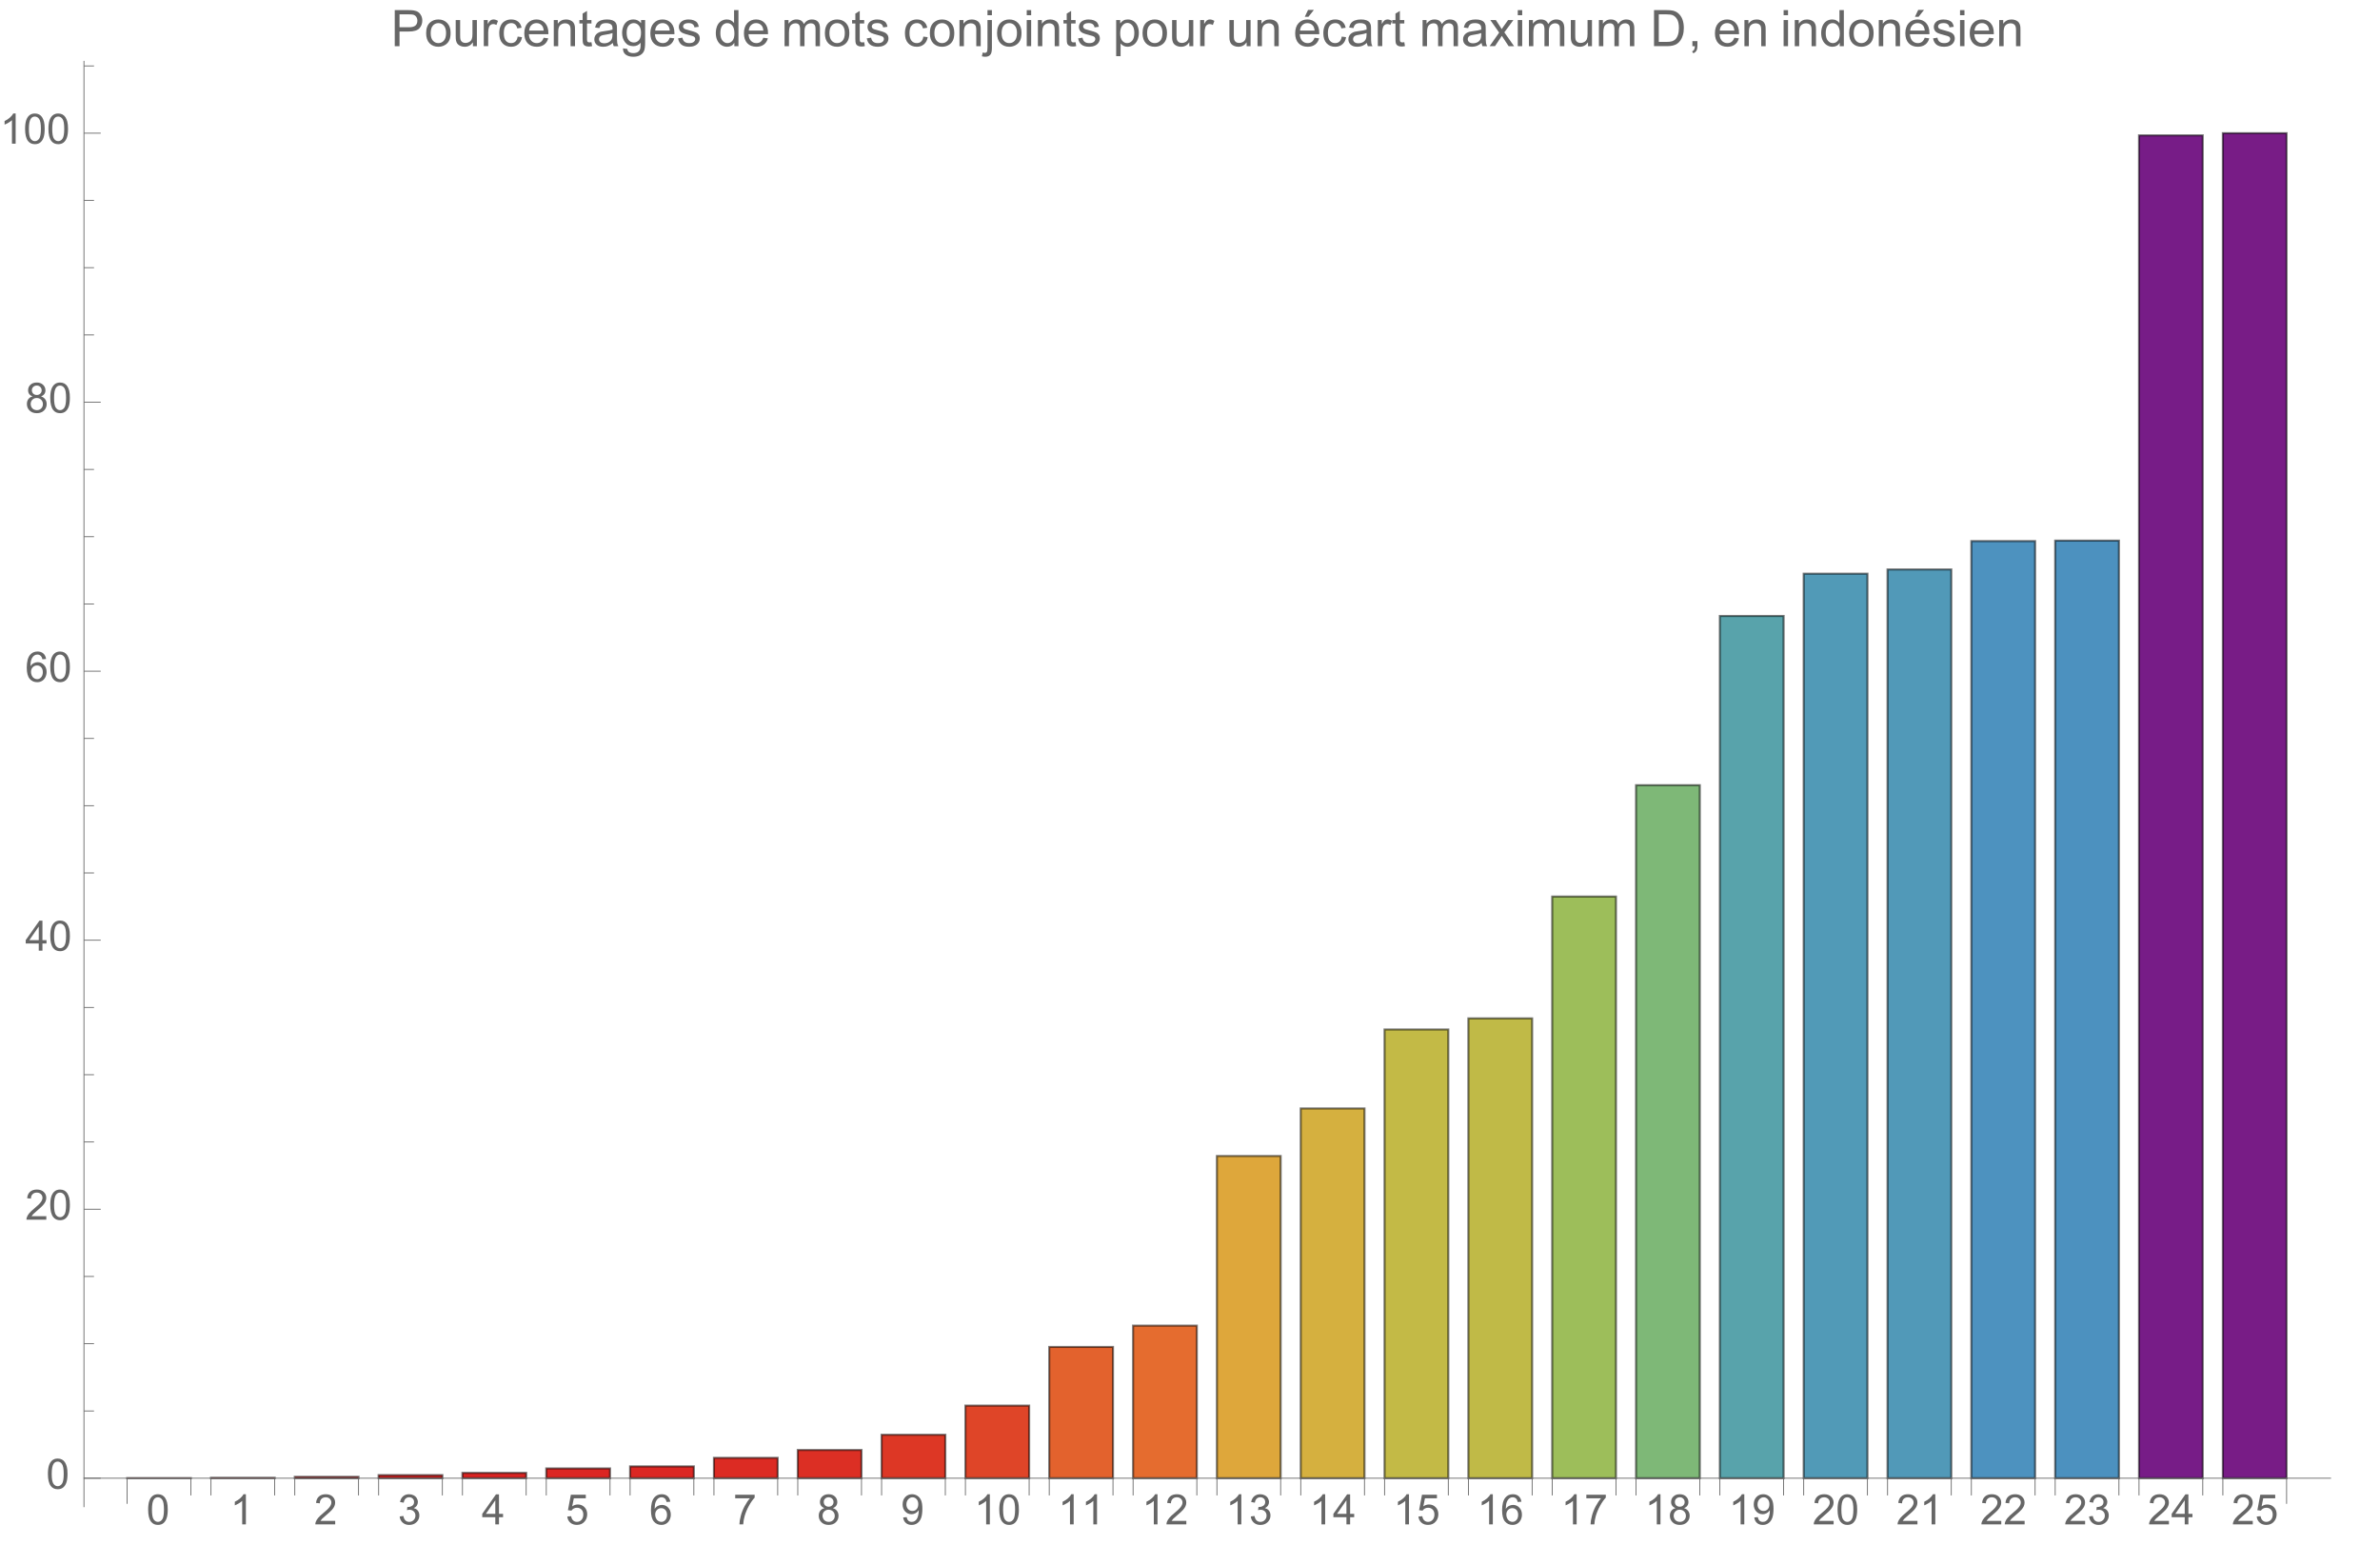 <svg preserveAspectRatio="xMidYMin" viewBox="0 0 567 368" xmlns="http://www.w3.org/2000/svg" xmlns:xlink="http://www.w3.org/1999/xlink"><symbol id="a" overflow="visible"><path d="m.414-3.531c0-.844.09-1.527.262-2.043.176-.516.434-.914.777-1.191.344-.281.773-.422 1.297-.422.383 0 .719.078 1.008.23.289.156.531.379.719.672.188.289.336.645.445 1.062.109.418.16.984.16 1.691 0 .84-.086 1.52-.258 2.035s-.43.914-.773 1.195c-.344.281-.777.422-1.301.422-.691 0-1.234-.246-1.625-.742-.473-.594-.711-1.566-.711-2.91zm.906 0c0 1.176.137 1.957.41 2.348.277.387.613.582 1.02.582.402 0 .742-.195 1.016-.586.277-.391.414-1.172.414-2.344 0-1.18-.137-1.961-.414-2.348-.273-.387-.617-.582-1.027-.582-.402 0-.727.172-.965.516-.305.434-.453 1.238-.453 2.414zm0 0"/></symbol><symbol id="b" overflow="visible"><path d="m3.727 0h-.879v-5.602c-.211.203-.488.406-.832.605-.344.203-.652.355-.926.457v-.852c.492-.23.922-.512 1.289-.84.367-.328.629-.648.781-.957h.566zm0 0"/></symbol><symbol id="c" overflow="visible"><path d="m5.035-.844v.844h-4.73c-.008-.211.027-.414.102-.609.121-.324.312-.641.578-.953s.648-.672 1.148-1.086c.777-.637 1.305-1.141 1.578-1.516.273-.371.41-.723.41-1.055 0-.348-.125-.645-.375-.883-.246-.238-.574-.359-.973-.359-.422 0-.762.129-1.016.383-.254.254-.383.605-.387 1.055l-.902-.094c.062-.672.293-1.188.699-1.539.402-.355.945-.531 1.625-.531.688 0 1.23.191 1.629.57.402.383.602.855.602 1.418 0 .285-.059.566-.176.844-.117.277-.312.566-.582.875-.273.305-.723.727-1.355 1.258-.527.441-.867.742-1.016.902-.148.156-.273.316-.371.477zm0 0"/></symbol><symbol id="d" overflow="visible"><path d="m.422-1.891.875-.117c.102.5.273.859.516 1.078s.539.328.887.328c.414 0 .762-.141 1.047-.43.285-.285.43-.641.43-1.062 0-.406-.133-.738-.395-1-.266-.262-.602-.391-1.008-.391-.164 0-.371.031-.621.094l.098-.77c.059.008.105.012.141.012.375 0 .715-.102 1.012-.297.301-.195.449-.496.449-.902 0-.32-.109-.59-.328-.801-.219-.211-.496-.316-.844-.316-.34 0-.625.105-.852.324-.23.215-.375.535-.441.965l-.879-.156c.109-.59.352-1.047.734-1.371.379-.324.852-.484 1.418-.484.391 0 .75.082 1.082.25.328.168.578.398.754.688.172.289.262.598.262.922 0 .309-.086.594-.25.844-.168.254-.414.457-.738.609.422.098.754.297.988.605.234.309.352.691.352 1.156 0 .625-.23 1.152-.688 1.59-.453.434-1.031.648-1.727.648-.629 0-1.148-.184-1.566-.559-.414-.375-.652-.859-.707-1.457zm0 0"/></symbol><symbol id="e" overflow="visible"><path d="m3.234 0v-1.715h-3.109v-.805l3.27-4.637h.715v4.637h.969v.805h-.969v1.715zm0-2.52v-3.227l-2.242 3.227zm0 0"/></symbol><symbol id="f" overflow="visible"><path d="m.414-1.875.922-.078c.07.449.23.785.477 1.012.25.227.551.34.902.34.422 0 .781-.16 1.074-.477.293-.32.438-.742.438-1.27 0-.504-.141-.898-.422-1.188-.281-.289-.648-.434-1.105-.434-.281 0-.539.062-.766.191-.227.129-.406.297-.535.5l-.828-.105.695-3.68h3.559v.844h-2.855l-.387 1.922c.43-.301.879-.449 1.352-.449.625 0 1.152.215 1.582.648s.645.992.645 1.672c0 .648-.188 1.207-.566 1.68-.457.578-1.086.867-1.879.867-.652 0-1.184-.18-1.594-.547-.41-.363-.648-.848-.707-1.449zm0 0"/></symbol><symbol id="g" overflow="visible"><path d="m4.977-5.406-.875.07c-.078-.344-.188-.598-.332-.754-.238-.25-.531-.375-.879-.375-.281 0-.527.078-.738.234-.277.203-.492.496-.652.883-.16.387-.242.941-.25 1.656.211-.324.469-.562.777-.719.305-.156.625-.234.961-.234.586 0 1.086.215 1.496.648.414.43.617.988.617 1.672 0 .449-.098.867-.289 1.254-.195.383-.461.68-.797.883-.34.207-.727.309-1.156.309-.73 0-1.328-.27-1.789-.809-.461-.539-.695-1.426-.695-2.664 0-1.383.258-2.387.766-3.016.445-.547 1.047-.82 1.805-.82.562 0 1.023.156 1.383.473s.574.754.648 1.309zm-3.59 3.086c0 .305.062.594.191.871.129.277.309.488.539.633.234.145.477.215.73.215.371 0 .688-.148.957-.449.266-.301.398-.707.398-1.219 0-.496-.133-.887-.395-1.172-.262-.285-.598-.426-.996-.426s-.734.141-1.012.426c-.277.285-.414.66-.414 1.121zm0 0"/></symbol><symbol id="h" overflow="visible"><path d="m.473-6.219v-.848h4.637v.684c-.457.484-.91 1.129-1.355 1.934-.449.805-.793 1.633-1.039 2.48-.176.602-.289 1.258-.336 1.969h-.902c.008-.562.117-1.242.328-2.039.211-.797.516-1.57.914-2.309.395-.742.816-1.363 1.262-1.871zm0 0"/></symbol><symbol id="i" overflow="visible"><path d="m1.766-3.883c-.363-.133-.633-.324-.809-.57s-.262-.543-.262-.891c0-.52.184-.957.559-1.312s.875-.531 1.496-.531c.625 0 1.125.18 1.508.543.383.363.57.805.57 1.328 0 .332-.086.621-.262.867-.172.246-.438.434-.793.566.441.145.773.375 1.004.695.23.32.344.699.344 1.141 0 .613-.215 1.129-.648 1.543-.434.418-1.004.625-1.707.625-.707 0-1.277-.207-1.711-.625-.434-.418-.648-.941-.648-1.566 0-.465.117-.855.352-1.168.238-.316.574-.531 1.008-.645zm-.172-1.488c0 .34.105.613.324.832.219.215.504.32.852.32.34 0 .613-.105.832-.32.215-.211.324-.473.324-.781 0-.324-.113-.594-.336-.816-.223-.219-.5-.328-.832-.328-.336 0-.613.105-.836.324-.219.215-.328.469-.328.77zm-.285 3.305c0 .25.059.496.18.73.117.234.293.414.527.543.234.129.488.191.758.191.422 0 .766-.133 1.039-.406.273-.27.41-.613.41-1.027 0-.426-.141-.773-.422-1.051-.281-.277-.633-.414-1.059-.414-.414 0-.754.137-1.027.41-.27.273-.406.613-.406 1.023zm0 0"/></symbol><symbol id="j" overflow="visible"><path d="m.547-1.656.844-.078c.07.398.211.688.41.867.203.18.461.266.777.266.27 0 .508-.062.711-.184.203-.125.371-.289.5-.496.129-.207.238-.484.328-.836.086-.352.133-.711.133-1.078 0-.039-.004-.094-.008-.172-.176.277-.414.504-.719.68-.305.172-.633.262-.988.262-.594 0-1.094-.215-1.504-.645-.41-.43-.617-.996-.617-1.699 0-.727.215-1.312.645-1.754.426-.441.965-.664 1.605-.664.469 0 .895.125 1.277.375.387.25.68.609.879 1.074.203.465.301 1.133.301 2.012 0 .914-.098 1.645-.297 2.188-.199.539-.492.953-.887 1.234-.391.285-.852.426-1.379.426-.559 0-1.016-.156-1.371-.465-.355-.312-.57-.75-.641-1.312zm3.598-3.156c0-.508-.133-.906-.402-1.203-.27-.297-.59-.445-.969-.445-.391 0-.73.16-1.02.48-.289.316-.434.73-.434 1.238 0 .457.137.828.41 1.113.277.285.613.426 1.02.426s.742-.141 1.004-.426c.262-.285.391-.68.391-1.184zm0 0"/></symbol><symbol id="k" overflow="visible"><path d="m.926 0v-8.59h3.238c.57 0 1.008.027 1.309.082.422.07.777.203 1.059.402.285.195.516.473.691.828.172.355.262.746.262 1.172 0 .73-.234 1.348-.699 1.855-.465.504-1.305.758-2.52.758h-2.203v3.492zm1.137-4.508h2.219c.734 0 1.258-.133 1.566-.406.309-.273.465-.66.465-1.156 0-.359-.094-.668-.273-.922-.184-.258-.422-.426-.719-.508-.191-.051-.547-.078-1.062-.078h-2.195zm0 0"/></symbol><symbol id="l" overflow="visible"><path d="m.398-3.109c0-1.152.32-2.008.961-2.562.535-.461 1.188-.691 1.957-.691.855 0 1.555.281 2.098.84.543.562.812 1.336.812 2.324 0 .801-.117 1.43-.359 1.891-.238.457-.59.816-1.047 1.066-.461.254-.961.383-1.504.383-.871 0-1.574-.281-2.113-.836-.535-.559-.805-1.367-.805-2.414zm1.086 0c0 .797.172 1.391.52 1.789.348.395.785.594 1.312.594.523 0 .957-.199 1.309-.598.348-.398.52-1.004.52-1.824 0-.77-.176-1.352-.523-1.746-.352-.398-.785-.598-1.305-.598-.527 0-.965.199-1.312.594-.348.395-.52.992-.52 1.789zm0 0"/></symbol><symbol id="m" overflow="visible"><path d="m4.867 0v-.914c-.484.703-1.141 1.055-1.973 1.055-.367 0-.711-.07-1.027-.211-.32-.141-.555-.316-.711-.531-.152-.211-.262-.473-.324-.781-.043-.207-.066-.535-.066-.984v-3.855h1.055v3.449c0 .551.023.922.066 1.117.066.277.207.492.422.652.215.156.48.238.797.238.316 0 .613-.082.891-.246.277-.16.473-.383.59-.66.113-.281.172-.688.172-1.219v-3.332h1.055v6.223zm0 0"/></symbol><symbol id="n" overflow="visible"><path d="m.781 0v-6.223h.945v.941c.242-.441.469-.73.672-.871.207-.141.43-.211.68-.211.355 0 .715.113 1.082.34l-.363.977c-.258-.152-.516-.227-.773-.227-.23 0-.438.07-.621.207-.184.141-.316.332-.395.578-.117.375-.172.785-.172 1.23v3.258zm0 0"/></symbol><symbol id="o" overflow="visible"><path d="m4.852-2.281 1.039.137c-.113.715-.406 1.273-.871 1.68-.469.402-1.043.605-1.723.605-.852 0-1.535-.277-2.051-.836-.52-.555-.777-1.352-.777-2.391 0-.672.109-1.262.336-1.766.223-.504.559-.883 1.016-1.133.453-.254.949-.379 1.484-.379.676 0 1.227.172 1.656.512.43.344.707.828.828 1.457l-1.023.16c-.098-.418-.273-.734-.52-.945-.25-.211-.551-.316-.902-.316-.531 0-.961.191-1.293.57-.332.383-.496.984-.496 1.809 0 .836.156 1.445.477 1.82.32.379.742.57 1.258.57.414 0 .758-.125 1.035-.383.277-.254.453-.641.527-1.172zm0 0"/></symbol><symbol id="p" overflow="visible"><path d="m5.051-2.004 1.09.137c-.172.637-.492 1.129-.953 1.48-.465.352-1.062.527-1.781.527-.91 0-1.633-.281-2.168-.84-.531-.562-.801-1.348-.801-2.359 0-1.047.273-1.859.812-2.438s1.234-.867 2.094-.867c.832 0 1.516.285 2.039.848.527.566.793 1.367.793 2.391 0 .062-.004.156-.004.281h-4.641c.039.684.23 1.211.578 1.57.348.363.781.547 1.301.547.387 0 .715-.102.988-.305.273-.203.492-.527.652-.973zm-3.465-1.707h3.477c-.047-.523-.18-.914-.398-1.176-.336-.406-.773-.609-1.305-.609-.484 0-.895.16-1.223.488-.332.324-.512.758-.551 1.297zm0 0"/></symbol><symbol id="q" overflow="visible"><path d="m.789 0v-6.223h.953v.887c.457-.684 1.117-1.027 1.977-1.027.375 0 .723.066 1.035.203.316.133.551.309.707.527s.266.48.328.781c.039.195.059.539.059 1.023v3.828h-1.055v-3.785c0-.43-.043-.75-.121-.965-.082-.211-.23-.383-.438-.508-.211-.129-.453-.191-.734-.191-.449 0-.84.145-1.164.426-.328.285-.492.828-.492 1.625v3.398zm0 0"/></symbol><symbol id="r" overflow="visible"><path d="m3.094-.945.152.934c-.297.062-.562.094-.797.094-.383 0-.68-.059-.891-.184-.211-.121-.359-.277-.445-.477-.086-.195-.129-.609-.129-1.242v-3.582h-.773v-.82h.773v-1.543l1.047-.633v2.176h1.062v.82h-1.062v3.637c0 .301.02.496.059.582.035.086.098.152.18.207.086.051.207.074.363.074.117 0 .27-.012.461-.043zm0 0"/></symbol><symbol id="s" overflow="visible"><path d="m4.852-.766c-.391.332-.766.562-1.129.703-.359.137-.746.203-1.16.203-.684 0-1.211-.168-1.578-.5-.367-.336-.551-.762-.551-1.281 0-.305.07-.582.207-.836.141-.25.32-.453.547-.605.223-.152.477-.27.758-.348.207-.055.52-.105.938-.156.852-.102 1.477-.223 1.883-.363.004-.145.004-.238.004-.277 0-.43-.098-.73-.301-.906-.27-.238-.668-.359-1.199-.359-.496 0-.863.09-1.098.262-.238.176-.414.48-.523.926l-1.031-.141c.094-.441.246-.801.461-1.07.215-.273.523-.48.93-.629.406-.145.879-.219 1.414-.219.531 0 .961.062 1.297.188.332.125.574.281.73.473.156.188.266.43.328.719.035.18.051.5.051.969v1.406c0 .98.023 1.602.07 1.863.043.258.133.508.266.746h-1.102c-.109-.219-.18-.477-.211-.766zm-.086-2.359c-.383.156-.961.289-1.727.398-.434.062-.738.133-.918.211-.18.078-.316.195-.418.344-.098.152-.145.32-.145.5 0 .281.105.516.32.703.211.188.523.281.934.281.406 0 .766-.086 1.086-.266.316-.176.547-.422.695-.727.113-.238.172-.594.172-1.055zm0 0"/></symbol><symbol id="t" overflow="visible"><path d="m.598.516 1.027.152c.043.316.16.547.355.691.262.195.621.293 1.074.293.488 0 .863-.098 1.129-.293s.445-.469.539-.82c.055-.215.082-.664.074-1.352-.461.543-1.031.812-1.719.812-.855 0-1.52-.309-1.988-.926-.469-.617-.703-1.355-.703-2.223 0-.594.105-1.141.324-1.641.215-.504.523-.891.934-1.164.406-.273.887-.41 1.438-.41.734 0 1.34.297 1.816.891v-.75h.973v5.379c0 .969-.098 1.656-.297 2.059-.195.406-.508.723-.938.957-.426.234-.953.352-1.578.352-.742 0-1.34-.164-1.801-.5-.457-.332-.676-.836-.66-1.508zm.871-3.738c0 .816.164 1.41.488 1.785s.73.562 1.219.562c.484 0 .891-.184 1.219-.559.328-.371.492-.957.492-1.754 0-.762-.168-1.336-.508-1.723-.336-.387-.746-.582-1.223-.582-.469 0-.867.191-1.195.574-.328.379-.492.945-.492 1.695zm0 0"/></symbol><symbol id="u" overflow="visible"><path d="m.367-1.859 1.047-.164c.059.418.219.742.488.961.266.223.641.336 1.121.336.484 0 .844-.098 1.078-.297.234-.195.352-.43.352-.695 0-.238-.102-.422-.312-.562-.145-.094-.5-.211-1.078-.355-.773-.195-1.309-.363-1.605-.508-.301-.141-.527-.34-.68-.59-.156-.254-.23-.531-.23-.836 0-.277.062-.535.188-.77.129-.238.301-.434.52-.59.164-.121.387-.223.672-.309.281-.082.586-.125.91-.125.488 0 .918.07 1.285.211.371.141.645.332.816.57.176.242.297.562.367.965l-1.031.141c-.047-.32-.184-.57-.41-.75-.223-.18-.543-.27-.949-.27-.484 0-.832.082-1.039.238-.207.16-.312.352-.312.562 0 .137.047.262.133.371.086.113.219.207.402.281.105.039.418.129.934.27.746.199 1.266.363 1.559.488.297.129.527.312.695.555.168.242.254.543.254.902 0 .352-.105.684-.309.992-.207.312-.504.551-.887.723-.387.168-.828.254-1.312.254-.809 0-1.426-.168-1.852-.504-.422-.336-.695-.832-.812-1.496zm0 0"/></symbol><symbol id="v" overflow="visible"><path d="m4.828 0v-.785c-.395.617-.977.926-1.742.926-.496 0-.949-.137-1.367-.41-.414-.273-.738-.656-.965-1.145-.23-.492-.344-1.055-.344-1.691 0-.621.105-1.184.309-1.691.207-.504.52-.891.934-1.164.414-.27.879-.402 1.387-.402.375 0 .711.078 1.004.238.293.156.531.363.715.617v-3.082h1.047v8.59zm-3.336-3.105c0 .797.172 1.395.508 1.785.336.395.73.594 1.188.594.461 0 .852-.188 1.176-.566.32-.375.48-.949.48-1.723 0-.852-.164-1.477-.492-1.875-.328-.398-.73-.602-1.211-.602-.469 0-.859.195-1.176.578-.312.383-.473.984-.473 1.809zm0 0"/></symbol><symbol id="w" overflow="visible"><path d="m.789 0v-6.223h.945v.871c.195-.305.453-.547.781-.734.324-.184.691-.277 1.105-.277.461 0 .84.098 1.133.285.297.191.504.461.625.805.492-.727 1.133-1.09 1.922-1.09.617 0 1.09.172 1.426.512.332.344.496.867.496 1.578v4.273h-1.051v-3.922c0-.422-.031-.723-.102-.91-.066-.184-.191-.332-.371-.449-.18-.113-.391-.168-.633-.168-.438 0-.801.145-1.09.438-.289.289-.434.754-.434 1.395v3.617h-1.055v-4.043c0-.469-.086-.82-.258-1.055s-.453-.352-.844-.352c-.297 0-.57.078-.824.234-.25.156-.434.387-.547.684-.113.301-.172.734-.172 1.305v3.227zm0 0"/></symbol><symbol id="x" overflow="visible"><path d="m.785-7.367v-1.223h1.055v1.223zm-1.336 9.781.199-.898c.211.055.375.086.5.086.215 0 .375-.074.477-.215.105-.145.16-.5.16-1.07v-6.539h1.055v6.562c0 .766-.098 1.301-.301 1.598-.254.391-.672.586-1.266.586-.285 0-.559-.035-.824-.109zm0 0"/></symbol><symbol id="y" overflow="visible"><path d="m.797-7.375v-1.215h1.055v1.215zm0 7.375v-6.223h1.055v6.223zm0 0"/></symbol><symbol id="z" overflow="visible"><path d="m.789 2.383v-8.605h.961v.809c.227-.316.484-.555.77-.711.285-.16.629-.238 1.035-.238.531 0 1 .137 1.406.41s.715.66.922 1.156c.207.5.312 1.047.312 1.641 0 .637-.117 1.207-.344 1.719-.23.508-.562.898-.996 1.172-.438.27-.895.406-1.375.406-.352 0-.668-.074-.945-.223-.281-.148-.512-.336-.691-.562v3.027zm.957-5.461c0 .801.16 1.395.488 1.777.324.383.715.574 1.176.574.469 0 .871-.199 1.203-.594.336-.398.504-1.012.504-1.844 0-.793-.164-1.387-.492-1.781-.324-.395-.715-.594-1.168-.594-.449 0-.848.211-1.191.633-.348.418-.52 1.031-.52 1.828zm0 0"/></symbol><symbol id="A" overflow="visible"><path d="m5.051-2.004 1.09.137c-.172.637-.492 1.129-.953 1.48-.465.352-1.062.527-1.781.527-.91 0-1.633-.281-2.168-.84-.531-.562-.801-1.348-.801-2.359 0-1.047.273-1.859.812-2.438s1.234-.867 2.094-.867c.832 0 1.516.285 2.039.848.527.566.793 1.367.793 2.391 0 .062-.004.156-.004.281h-4.641c.039.684.23 1.211.578 1.57.348.363.781.547 1.301.547.387 0 .715-.102.988-.305.273-.203.492-.527.652-.973zm-3.465-1.707h3.477c-.047-.523-.18-.914-.398-1.176-.336-.406-.773-.609-1.305-.609-.484 0-.895.16-1.223.488-.332.324-.512.758-.551 1.297zm1.141-3.285.777-1.641h1.383l-1.289 1.641zm0 0"/></symbol><symbol id="B" overflow="visible"><path d="m.086 0 2.273-3.234-2.102-2.988h1.32l.953 1.457c.18.277.324.512.434.699.172-.258.332-.488.473-.684l1.051-1.473h1.262l-2.152 2.93 2.316 3.293h-1.297l-1.277-1.934-.34-.52-1.633 2.453zm0 0"/></symbol><symbol id="C" overflow="visible"><path d="m.926 0v-8.59h2.957c.668 0 1.18.043 1.531.121.492.113.914.32 1.258.617.453.383.793.871 1.02 1.469.223.594.336 1.273.336 2.039 0 .652-.074 1.234-.23 1.734-.152.504-.344.922-.586 1.254-.238.328-.496.59-.781.777-.281.191-.625.336-1.023.43-.402.098-.859.148-1.383.148zm1.137-1.016h1.836c.566 0 1.008-.051 1.332-.156.32-.105.578-.254.77-.445.27-.27.48-.633.629-1.086.152-.457.227-1.008.227-1.656 0-.898-.148-1.59-.441-2.07-.297-.484-.656-.805-1.078-.969-.305-.117-.793-.18-1.469-.18h-1.805zm0 0"/></symbol><symbol id="D" overflow="visible"><path d="m1.066 0v-1.203h1.199v1.203c0 .441-.078.797-.234 1.07-.156.27-.402.48-.742.629l-.293-.449c.223-.098.387-.242.492-.434.105-.188.164-.461.176-.816zm0 0"/></symbol><g transform="translate(-66 -5)"><path d="m96.289 357.188v-.031h15.184v.031zm0 0" fill="#db2122" stroke="#db2122" stroke-linecap="square" stroke-miterlimit="3.25" stroke-width=".03"/><path d="m96.289 357.188v-.031h15.184v.031zm0 0" style="fill:none;stroke-width:.5;stroke-linecap:square;stroke:#000;stroke-opacity:.518;stroke-miterlimit:3.25"/><path d="m116.262 357.188v-.109h15.184v.109zm0 0" fill="#db2222" stroke="#db2222" stroke-linecap="square" stroke-miterlimit="3.25" stroke-width=".03"/><path d="m116.262 357.188v-.109h15.184v.109zm0 0" style="fill:none;stroke-width:.5;stroke-linecap:square;stroke:#000;stroke-opacity:.518;stroke-miterlimit:3.25"/><path d="m136.23 357.188v-.332h15.184v.332zm0 0" fill="#db2222" stroke="#db2222" stroke-linecap="square" stroke-miterlimit="3.25" stroke-width=".03"/><path d="m136.23 357.188v-.332h15.184v.332zm0 0" style="fill:none;stroke-width:.5;stroke-linecap:square;stroke:#000;stroke-opacity:.518;stroke-miterlimit:3.25"/><path d="m156.203 357.188v-.738h15.184v.738zm0 0" fill="#db2322" stroke="#db2322" stroke-linecap="square" stroke-miterlimit="3.25" stroke-width=".03"/><path d="m156.203 357.188v-.738h15.184v.738zm0 0" style="fill:none;stroke-width:.5;stroke-linecap:square;stroke:#000;stroke-opacity:.518;stroke-miterlimit:3.25"/><path d="m176.172 357.188v-1.277h15.184v1.277zm0 0" fill="#db2422" stroke="#db2422" stroke-linecap="square" stroke-miterlimit="3.25" stroke-width=".03"/><path d="m176.172 357.188v-1.277h15.184v1.277zm0 0" style="fill:none;stroke-width:.5;stroke-linecap:square;stroke:#000;stroke-opacity:.518;stroke-miterlimit:3.25"/><path d="m196.145 357.188v-2.332h15.184v2.332zm0 0" fill="#db2623" stroke="#db2623" stroke-linecap="square" stroke-miterlimit="3.25" stroke-width=".03"/><path d="m196.145 357.188v-2.332h15.184v2.332zm0 0" style="fill:none;stroke-width:.5;stroke-linecap:square;stroke:#000;stroke-opacity:.518;stroke-miterlimit:3.25"/><path d="m216.113 357.188v-2.82h15.184v2.82zm0 0" fill="#db2723" stroke="#db2723" stroke-linecap="square" stroke-miterlimit="3.25" stroke-width=".03"/><path d="m216.113 357.188v-2.82h15.184v2.82zm0 0" style="fill:none;stroke-width:.5;stroke-linecap:square;stroke:#000;stroke-opacity:.518;stroke-miterlimit:3.25"/><path d="m236.086 357.188v-4.852h15.184v4.852zm0 0" fill="#dc2b23" stroke="#dc2b23" stroke-linecap="square" stroke-miterlimit="3.25" stroke-width=".03"/><path d="m236.086 357.188v-4.852h15.184v4.852zm0 0" style="fill:none;stroke-width:.5;stroke-linecap:square;stroke:#000;stroke-opacity:.518;stroke-miterlimit:3.25"/><path d="m256.055 357.188v-6.727h15.184v6.727zm0 0" fill="#dc2f24" stroke="#dc2f24" stroke-linecap="square" stroke-miterlimit="3.25" stroke-width=".03"/><path d="m256.055 357.188v-6.727h15.184v6.727zm0 0" style="fill:none;stroke-width:.5;stroke-linecap:square;stroke:#000;stroke-opacity:.518;stroke-miterlimit:3.25"/><path d="m276.027 357.188v-10.352h15.184v10.352zm0 0" fill="#dd3725" stroke="#dd3725" stroke-linecap="square" stroke-miterlimit="3.25" stroke-width=".03"/><path d="m276.027 357.188v-10.352h15.184v10.352zm0 0" style="fill:none;stroke-width:.5;stroke-linecap:square;stroke:#000;stroke-opacity:.518;stroke-miterlimit:3.25"/><path d="m295.996 357.188v-17.301h15.184v17.301zm0 0" fill="#df4528" stroke="#df4528" stroke-linecap="square" stroke-miterlimit="3.25" stroke-width=".03"/><path d="m295.996 357.188v-17.301h15.184v17.301zm0 0" style="fill:none;stroke-width:.5;stroke-linecap:square;stroke:#000;stroke-opacity:.518;stroke-miterlimit:3.25"/><path d="m315.969 357.188v-31.277h15.184v31.277zm0 0" fill="#e3622d" stroke="#e3622d" stroke-linecap="square" stroke-miterlimit="3.25" stroke-width=".03"/><path d="m315.969 357.188v-31.277h15.184v31.277zm0 0" style="fill:none;stroke-width:.5;stroke-linecap:square;stroke:#000;stroke-opacity:.518;stroke-miterlimit:3.25"/><path d="m335.941 357.188v-36.352h15.184v36.352zm0 0" fill="#e56c2f" stroke="#e56c2f" stroke-linecap="square" stroke-miterlimit="3.25" stroke-width=".03"/><path d="m335.941 357.188v-36.352h15.184v36.352zm0 0" style="fill:none;stroke-width:.5;stroke-linecap:square;stroke:#000;stroke-opacity:.518;stroke-miterlimit:3.25"/><path d="m355.91 357.188v-76.766h15.184v76.766zm0 0" fill="#dea73b" stroke="#dea73b" stroke-linecap="square" stroke-miterlimit="3.25" stroke-width=".03"/><path d="m355.91 357.188v-76.766h15.184v76.766zm0 0" style="fill:none;stroke-width:.5;stroke-linecap:square;stroke:#000;stroke-opacity:.518;stroke-miterlimit:3.25"/><path d="m375.883 357.188v-88.094h15.184v88.094zm0 0" fill="#d5b03f" stroke="#d5b03f" stroke-linecap="square" stroke-miterlimit="3.25" stroke-width=".03"/><path d="m375.883 357.188v-88.094h15.184v88.094zm0 0" style="fill:none;stroke-width:.5;stroke-linecap:square;stroke:#000;stroke-opacity:.518;stroke-miterlimit:3.25"/><path d="m395.852 357.188v-106.91h15.184v106.91zm0 0" fill="#c3ba46" stroke="#c3ba46" stroke-linecap="square" stroke-miterlimit="3.25" stroke-width=".03"/><path d="m395.852 357.188v-106.91h15.184v106.91zm0 0" style="fill:none;stroke-width:.5;stroke-linecap:square;stroke:#000;stroke-opacity:.518;stroke-miterlimit:3.25"/><path d="m415.824 357.188v-109.555h15.184v109.555zm0 0" fill="#c0ba47" stroke="#c0ba47" stroke-linecap="square" stroke-miterlimit="3.25" stroke-width=".03"/><path d="m415.824 357.188v-109.555h15.184v109.555zm0 0" style="fill:none;stroke-width:.5;stroke-linecap:square;stroke:#000;stroke-opacity:.518;stroke-miterlimit:3.25"/><path d="m435.793 357.188v-138.578h15.184v138.578zm0 0" fill="#9dbe5a" stroke="#9dbe5a" stroke-linecap="square" stroke-miterlimit="3.25" stroke-width=".03"/><path d="m435.793 357.188v-138.578h15.184v138.578zm0 0" style="fill:none;stroke-width:.5;stroke-linecap:square;stroke:#000;stroke-opacity:.518;stroke-miterlimit:3.25"/><path d="m455.766 357.188v-165.113h15.184v165.113zm0 0" fill="#7eb877" stroke="#7eb877" stroke-linecap="square" stroke-miterlimit="3.25" stroke-width=".03"/><path d="m455.766 357.188v-165.113h15.184v165.113zm0 0" style="fill:none;stroke-width:.5;stroke-linecap:square;stroke:#000;stroke-opacity:.518;stroke-miterlimit:3.25"/><path d="m475.734 357.188v-205.434h15.184v205.434zm0 0" fill="#58a3ab" stroke="#58a3ab" stroke-linecap="square" stroke-miterlimit="3.25" stroke-width=".03"/><path d="m475.734 357.188v-205.434h15.184v205.434zm0 0" style="fill:none;stroke-width:.5;stroke-linecap:square;stroke:#000;stroke-opacity:.518;stroke-miterlimit:3.25"/><path d="m495.707 357.188v-215.504h15.184v215.504zm0 0" fill="#519ab7" stroke="#519ab7" stroke-linecap="square" stroke-miterlimit="3.25" stroke-width=".03"/><path d="m495.707 357.188v-215.504h15.184v215.504zm0 0" style="fill:none;stroke-width:.5;stroke-linecap:square;stroke:#000;stroke-opacity:.518;stroke-miterlimit:3.25"/><path d="m515.68 357.188v-216.512h15.184v216.512zm0 0" fill="#5199b8" stroke="#5199b8" stroke-linecap="square" stroke-miterlimit="3.25" stroke-width=".03"/><path d="m515.68 357.188v-216.512h15.184v216.512zm0 0" style="fill:none;stroke-width:.5;stroke-linecap:square;stroke:#000;stroke-opacity:.518;stroke-miterlimit:3.25"/><path d="m535.648 357.188v-223.27h15.184v223.27zm0 0" fill="#4d92bf" stroke="#4d92bf" stroke-linecap="square" stroke-miterlimit="3.25" stroke-width=".03"/><path d="m535.648 357.188v-223.27h15.184v223.27zm0 0" style="fill:none;stroke-width:.5;stroke-linecap:square;stroke:#000;stroke-opacity:.518;stroke-miterlimit:3.25"/><path d="m555.621 357.188v-223.383h15.184v223.383zm0 0" fill="#4c91bf" stroke="#4c91bf" stroke-linecap="square" stroke-miterlimit="3.25" stroke-width=".03"/><path d="m555.621 357.188v-223.383h15.184v223.383zm0 0" style="fill:none;stroke-width:.5;stroke-linecap:square;stroke:#000;stroke-opacity:.518;stroke-miterlimit:3.25"/><path d="m575.59 357.188v-319.938h15.184v319.938zm0 0" fill="#771c87" stroke="#771c87" stroke-linecap="square" stroke-miterlimit="3.25" stroke-width=".03"/><path d="m575.59 357.188v-319.938h15.184v319.938zm0 0" style="fill:none;stroke-width:.5;stroke-linecap:square;stroke:#000;stroke-opacity:.518;stroke-miterlimit:3.25"/><path d="m595.562 357.188v-320.457h15.184v320.457zm0 0" fill="#781c86" stroke="#781c86" stroke-linecap="square" stroke-miterlimit="3.25" stroke-width=".03"/><path d="m595.562 357.188v-320.457h15.184v320.457zm0 0" style="fill:none;stroke-width:.5;stroke-linecap:square;stroke:#000;stroke-opacity:.518;stroke-miterlimit:3.25"/><path d="m86 357.188h535.238" fill="none" stroke="#666" stroke-linecap="square" stroke-miterlimit="3.25" stroke-width=".2"/><path d="m96.289 357.188v6" fill="none" stroke="#666" stroke-linecap="square" stroke-miterlimit="3.25" stroke-width=".2"/><path d="m610.746 357.188v6" fill="none" stroke="#666" stroke-linecap="square" stroke-miterlimit="3.25" stroke-width=".2"/><path d="m111.473 357.188v4" fill="none" stroke="#666" stroke-linecap="square" stroke-miterlimit="3.25" stroke-width=".2"/><path d="m116.262 357.188v4" fill="none" stroke="#666" stroke-linecap="square" stroke-miterlimit="3.25" stroke-width=".2"/><path d="m131.445 357.188v4" fill="none" stroke="#666" stroke-linecap="square" stroke-miterlimit="3.25" stroke-width=".2"/><path d="m136.23 357.188v4" fill="none" stroke="#666" stroke-linecap="square" stroke-miterlimit="3.25" stroke-width=".2"/><path d="m151.414 357.188v4" fill="none" stroke="#666" stroke-linecap="square" stroke-miterlimit="3.25" stroke-width=".2"/><path d="m156.203 357.188v4" fill="none" stroke="#666" stroke-linecap="square" stroke-miterlimit="3.25" stroke-width=".2"/><path d="m171.387 357.188v4" fill="none" stroke="#666" stroke-linecap="square" stroke-miterlimit="3.25" stroke-width=".2"/><path d="m176.172 357.188v4" fill="none" stroke="#666" stroke-linecap="square" stroke-miterlimit="3.25" stroke-width=".2"/><path d="m191.355 357.188v4" fill="none" stroke="#666" stroke-linecap="square" stroke-miterlimit="3.25" stroke-width=".2"/><path d="m196.145 357.188v4" fill="none" stroke="#666" stroke-linecap="square" stroke-miterlimit="3.25" stroke-width=".2"/><path d="m211.328 357.188v4" fill="none" stroke="#666" stroke-linecap="square" stroke-miterlimit="3.25" stroke-width=".2"/><path d="m216.113 357.188v4" fill="none" stroke="#666" stroke-linecap="square" stroke-miterlimit="3.25" stroke-width=".2"/><path d="m231.297 357.188v4" fill="none" stroke="#666" stroke-linecap="square" stroke-miterlimit="3.25" stroke-width=".2"/><path d="m236.086 357.188v4" fill="none" stroke="#666" stroke-linecap="square" stroke-miterlimit="3.25" stroke-width=".2"/><path d="m251.27 357.188v4" fill="none" stroke="#666" stroke-linecap="square" stroke-miterlimit="3.25" stroke-width=".2"/><path d="m256.055 357.188v4" fill="none" stroke="#666" stroke-linecap="square" stroke-miterlimit="3.25" stroke-width=".2"/><path d="m271.238 357.188v4" fill="none" stroke="#666" stroke-linecap="square" stroke-miterlimit="3.25" stroke-width=".2"/><path d="m276.027 357.188v4" fill="none" stroke="#666" stroke-linecap="square" stroke-miterlimit="3.25" stroke-width=".2"/><path d="m291.211 357.188v4" fill="none" stroke="#666" stroke-linecap="square" stroke-miterlimit="3.25" stroke-width=".2"/><path d="m295.996 357.188v4" fill="none" stroke="#666" stroke-linecap="square" stroke-miterlimit="3.25" stroke-width=".2"/><path d="m311.18 357.188v4" fill="none" stroke="#666" stroke-linecap="square" stroke-miterlimit="3.25" stroke-width=".2"/><path d="m315.969 357.188v4" fill="none" stroke="#666" stroke-linecap="square" stroke-miterlimit="3.25" stroke-width=".2"/><path d="m331.152 357.188v4" fill="none" stroke="#666" stroke-linecap="square" stroke-miterlimit="3.25" stroke-width=".2"/><path d="m335.941 357.188v4" fill="none" stroke="#666" stroke-linecap="square" stroke-miterlimit="3.25" stroke-width=".2"/><path d="m351.125 357.188v4" fill="none" stroke="#666" stroke-linecap="square" stroke-miterlimit="3.25" stroke-width=".2"/><path d="m355.91 357.188v4" fill="none" stroke="#666" stroke-linecap="square" stroke-miterlimit="3.25" stroke-width=".2"/><path d="m371.094 357.188v4" fill="none" stroke="#666" stroke-linecap="square" stroke-miterlimit="3.25" stroke-width=".2"/><path d="m375.883 357.188v4" fill="none" stroke="#666" stroke-linecap="square" stroke-miterlimit="3.25" stroke-width=".2"/><path d="m391.066 357.188v4" fill="none" stroke="#666" stroke-linecap="square" stroke-miterlimit="3.25" stroke-width=".2"/><path d="m395.852 357.188v4" fill="none" stroke="#666" stroke-linecap="square" stroke-miterlimit="3.25" stroke-width=".2"/><path d="m411.035 357.188v4" fill="none" stroke="#666" stroke-linecap="square" stroke-miterlimit="3.25" stroke-width=".2"/><path d="m415.824 357.188v4" fill="none" stroke="#666" stroke-linecap="square" stroke-miterlimit="3.25" stroke-width=".2"/><path d="m431.008 357.188v4" fill="none" stroke="#666" stroke-linecap="square" stroke-miterlimit="3.25" stroke-width=".2"/><path d="m435.793 357.188v4" fill="none" stroke="#666" stroke-linecap="square" stroke-miterlimit="3.25" stroke-width=".2"/><path d="m450.977 357.188v4" fill="none" stroke="#666" stroke-linecap="square" stroke-miterlimit="3.25" stroke-width=".2"/><path d="m455.766 357.188v4" fill="none" stroke="#666" stroke-linecap="square" stroke-miterlimit="3.25" stroke-width=".2"/><path d="m470.949 357.188v4" fill="none" stroke="#666" stroke-linecap="square" stroke-miterlimit="3.25" stroke-width=".2"/><path d="m475.734 357.188v4" fill="none" stroke="#666" stroke-linecap="square" stroke-miterlimit="3.25" stroke-width=".2"/><path d="m490.918 357.188v4" fill="none" stroke="#666" stroke-linecap="square" stroke-miterlimit="3.25" stroke-width=".2"/><path d="m495.707 357.188v4" fill="none" stroke="#666" stroke-linecap="square" stroke-miterlimit="3.25" stroke-width=".2"/><path d="m510.891 357.188v4" fill="none" stroke="#666" stroke-linecap="square" stroke-miterlimit="3.25" stroke-width=".2"/><path d="m515.68 357.188v4" fill="none" stroke="#666" stroke-linecap="square" stroke-miterlimit="3.25" stroke-width=".2"/><path d="m530.863 357.188v4" fill="none" stroke="#666" stroke-linecap="square" stroke-miterlimit="3.25" stroke-width=".2"/><path d="m535.648 357.188v4" fill="none" stroke="#666" stroke-linecap="square" stroke-miterlimit="3.25" stroke-width=".2"/><path d="m550.832 357.188v4" fill="none" stroke="#666" stroke-linecap="square" stroke-miterlimit="3.25" stroke-width=".2"/><path d="m555.621 357.188v4" fill="none" stroke="#666" stroke-linecap="square" stroke-miterlimit="3.25" stroke-width=".2"/><path d="m570.805 357.188v4" fill="none" stroke="#666" stroke-linecap="square" stroke-miterlimit="3.25" stroke-width=".2"/><path d="m575.59 357.188v4" fill="none" stroke="#666" stroke-linecap="square" stroke-miterlimit="3.25" stroke-width=".2"/><path d="m590.773 357.188v4" fill="none" stroke="#666" stroke-linecap="square" stroke-miterlimit="3.25" stroke-width=".2"/><path d="m595.562 357.188v4" fill="none" stroke="#666" stroke-linecap="square" stroke-miterlimit="3.25" stroke-width=".2"/></g><use fill="#666" x="34.881" xlink:href="#a" y="363.188"/><use fill="#666" x="54.852" xlink:href="#b" y="363.188"/><use fill="#666" x="74.823" xlink:href="#c" y="363.188"/><use fill="#666" x="94.794" xlink:href="#d" y="363.188"/><use fill="#666" x="114.764" xlink:href="#e" y="363.188"/><use fill="#666" x="134.735" xlink:href="#f" y="363.188"/><use fill="#666" x="154.706" xlink:href="#g" y="363.188"/><use fill="#666" x="174.677" xlink:href="#h" y="363.188"/><use fill="#666" x="194.648" xlink:href="#i" y="363.188"/><use fill="#666" x="214.619" xlink:href="#j" y="363.188"/><g fill="#666"><use x="232.09" xlink:href="#b" y="363.188"/><use x="237.651" xlink:href="#a" y="363.188"/></g><g fill="#666"><use x="252.061" xlink:href="#b" y="363.188"/><use x="257.622" xlink:href="#b" y="363.188"/></g><g fill="#666"><use x="272.032" xlink:href="#b" y="363.188"/><use x="277.593" xlink:href="#c" y="363.188"/></g><g fill="#666"><use x="292.002" xlink:href="#b" y="363.188"/><use x="297.564" xlink:href="#d" y="363.188"/></g><g fill="#666"><use x="311.973" xlink:href="#b" y="363.188"/><use x="317.535" xlink:href="#e" y="363.188"/></g><g fill="#666"><use x="331.944" xlink:href="#b" y="363.188"/><use x="337.506" xlink:href="#f" y="363.188"/></g><g fill="#666"><use x="351.915" xlink:href="#b" y="363.188"/><use x="357.477" xlink:href="#g" y="363.188"/></g><g fill="#666"><use x="371.886" xlink:href="#b" y="363.188"/><use x="377.448" xlink:href="#h" y="363.188"/></g><g fill="#666"><use x="391.857" xlink:href="#b" y="363.188"/><use x="397.418" xlink:href="#i" y="363.188"/></g><g fill="#666"><use x="411.828" xlink:href="#b" y="363.188"/><use x="417.389" xlink:href="#j" y="363.188"/></g><g fill="#666"><use x="431.799" xlink:href="#c" y="363.188"/><use x="437.36" xlink:href="#a" y="363.188"/></g><g fill="#666"><use x="451.77" xlink:href="#c" y="363.188"/><use x="457.331" xlink:href="#b" y="363.188"/></g><g fill="#666"><use x="471.74" xlink:href="#c" y="363.188"/><use x="477.302" xlink:href="#c" y="363.188"/></g><g fill="#666"><use x="491.711" xlink:href="#c" y="363.188"/><use x="497.273" xlink:href="#d" y="363.188"/></g><g fill="#666"><use x="511.682" xlink:href="#c" y="363.188"/><use x="517.244" xlink:href="#e" y="363.188"/></g><g fill="#666"><use x="531.653" xlink:href="#c" y="363.188"/><use x="537.215" xlink:href="#f" y="363.188"/></g><path d="m86 357.188h4" fill="none" stroke="#666" stroke-miterlimit="3.25" stroke-width=".2" transform="translate(-66 -5)"/><use fill="#666" x="11" xlink:href="#a" y="354.688"/><path d="m86 341.164h2.398" fill="none" stroke="#666" stroke-miterlimit="3.25" stroke-width=".2" transform="translate(-66 -5)"/><path d="m86 325.141h2.398" fill="none" stroke="#666" stroke-miterlimit="3.25" stroke-width=".2" transform="translate(-66 -5)"/><path d="m86 309.117h2.398" fill="none" stroke="#666" stroke-miterlimit="3.25" stroke-width=".2" transform="translate(-66 -5)"/><path d="m86 293.098h4" fill="none" stroke="#666" stroke-miterlimit="3.25" stroke-width=".2" transform="translate(-66 -5)"/><g fill="#666"><use x="6" xlink:href="#c" y="290.596"/><use x="11.562" xlink:href="#a" y="290.596"/></g><path d="m86 277.074h2.398" fill="none" stroke="#666" stroke-miterlimit="3.25" stroke-width=".2" transform="translate(-66 -5)"/><path d="m86 261.051h2.398" fill="none" stroke="#666" stroke-miterlimit="3.25" stroke-width=".2" transform="translate(-66 -5)"/><path d="m86 245.027h2.398" fill="none" stroke="#666" stroke-miterlimit="3.25" stroke-width=".2" transform="translate(-66 -5)"/><path d="m86 229.004h4" fill="none" stroke="#666" stroke-miterlimit="3.25" stroke-width=".2" transform="translate(-66 -5)"/><g fill="#666"><use x="6" xlink:href="#e" y="226.504"/><use x="11.562" xlink:href="#a" y="226.504"/></g><path d="m86 212.98h2.398" fill="none" stroke="#666" stroke-miterlimit="3.25" stroke-width=".2" transform="translate(-66 -5)"/><path d="m86 196.957h2.398" fill="none" stroke="#666" stroke-miterlimit="3.25" stroke-width=".2" transform="translate(-66 -5)"/><path d="m86 180.934h2.398" fill="none" stroke="#666" stroke-miterlimit="3.25" stroke-width=".2" transform="translate(-66 -5)"/><path d="m86 164.914h4" fill="none" stroke="#666" stroke-miterlimit="3.25" stroke-width=".2" transform="translate(-66 -5)"/><g fill="#666"><use x="6" xlink:href="#g" y="162.413"/><use x="11.562" xlink:href="#a" y="162.413"/></g><path d="m86 148.891h2.398" fill="none" stroke="#666" stroke-miterlimit="3.25" stroke-width=".2" transform="translate(-66 -5)"/><path d="m86 132.867h2.398" fill="none" stroke="#666" stroke-miterlimit="3.25" stroke-width=".2" transform="translate(-66 -5)"/><path d="m86 116.844h2.398" fill="none" stroke="#666" stroke-miterlimit="3.25" stroke-width=".2" transform="translate(-66 -5)"/><path d="m86 100.82h4" fill="none" stroke="#666" stroke-miterlimit="3.25" stroke-width=".2" transform="translate(-66 -5)"/><g fill="#666"><use x="6" xlink:href="#i" y="98.321"/><use x="11.562" xlink:href="#a" y="98.321"/></g><path d="m86 84.797h2.398" fill="none" stroke="#666" stroke-miterlimit="3.25" stroke-width=".2" transform="translate(-66 -5)"/><path d="m86 68.773h2.398" fill="none" stroke="#666" stroke-miterlimit="3.25" stroke-width=".2" transform="translate(-66 -5)"/><path d="m86 52.75h2.398" fill="none" stroke="#666" stroke-miterlimit="3.25" stroke-width=".2" transform="translate(-66 -5)"/><path d="m86 36.73h4" fill="none" stroke="#666" stroke-miterlimit="3.25" stroke-width=".2" transform="translate(-66 -5)"/><g fill="#666"><use xlink:href="#b" y="34.229"/><use x="5.562" xlink:href="#a" y="34.229"/><use x="11.123" xlink:href="#a" y="34.229"/></g><path d="m86 20.707h2.398" fill="none" stroke="#666" stroke-miterlimit="3.25" stroke-width=".2" transform="translate(-66 -5)"/><path d="m86 364.078v-344.578" fill="none" stroke="#666" stroke-miterlimit="3.25" stroke-width=".2" transform="translate(-66 -5)"/><g fill="#666"><use x="93.12" xlink:href="#k" y="11"/><use x="101.124" xlink:href="#l" y="11"/><use x="107.798" xlink:href="#m" y="11"/><use x="114.471" xlink:href="#n" y="11"/><use x="118.468" xlink:href="#o" y="11"/><use x="124.468" xlink:href="#p" y="11"/><use x="131.141" xlink:href="#q" y="11"/><use x="137.815" xlink:href="#r" y="11"/><use x="141.149" xlink:href="#s" y="11"/><use x="147.823" xlink:href="#t" y="11"/><use x="154.497" xlink:href="#p" y="11"/><use x="161.171" xlink:href="#u" y="11"/></g><g fill="#666"><use x="170.12" xlink:href="#v" y="11"/><use x="176.794" xlink:href="#p" y="11"/></g><g fill="#666"><use x="186.12" xlink:href="#w" y="11"/><use x="196.116" xlink:href="#l" y="11"/><use x="202.79" xlink:href="#r" y="11"/><use x="206.124" xlink:href="#u" y="11"/></g><g fill="#666"><use x="215.12" xlink:href="#o" y="11"/><use x="221.12" xlink:href="#l" y="11"/><use x="227.794" xlink:href="#q" y="11"/><use x="234.468" xlink:href="#x" y="11"/><use x="237.134" xlink:href="#l" y="11"/><use x="243.807" xlink:href="#y" y="11"/><use x="246.473" xlink:href="#q" y="11"/><use x="253.147" xlink:href="#r" y="11"/><use x="256.481" xlink:href="#u" y="11"/></g><g fill="#666"><use x="265.12" xlink:href="#z" y="11"/><use x="271.794" xlink:href="#l" y="11"/><use x="278.468" xlink:href="#m" y="11"/><use x="285.141" xlink:href="#n" y="11"/></g><g fill="#666"><use x="292.12" xlink:href="#m" y="11"/><use x="298.794" xlink:href="#q" y="11"/></g><g fill="#666"><use x="308.12" xlink:href="#A" y="11"/><use x="314.794" xlink:href="#o" y="11"/><use x="320.794" xlink:href="#s" y="11"/><use x="327.468" xlink:href="#n" y="11"/><use x="331.464" xlink:href="#r" y="11"/></g><g fill="#666"><use x="338.12" xlink:href="#w" y="11"/><use x="348.116" xlink:href="#s" y="11"/><use x="354.79" xlink:href="#B" y="11"/><use x="360.79" xlink:href="#y" y="11"/><use x="363.456" xlink:href="#w" y="11"/><use x="373.452" xlink:href="#m" y="11"/><use x="380.126" xlink:href="#w" y="11"/></g><use fill="#666" x="393.12" xlink:href="#C" y="11"/><use fill="#666" x="402.12" xlink:href="#D" y="11"/><g fill="#666"><use x="408.12" xlink:href="#p" y="11"/><use x="414.794" xlink:href="#q" y="11"/></g><g fill="#666"><use x="424.12" xlink:href="#y" y="11"/><use x="426.786" xlink:href="#q" y="11"/><use x="433.46" xlink:href="#v" y="11"/><use x="440.134" xlink:href="#l" y="11"/><use x="446.807" xlink:href="#q" y="11"/><use x="453.481" xlink:href="#A" y="11"/><use x="460.155" xlink:href="#u" y="11"/><use x="466.155" xlink:href="#y" y="11"/><use x="468.821" xlink:href="#p" y="11"/><use x="475.495" xlink:href="#q" y="11"/></g></svg>